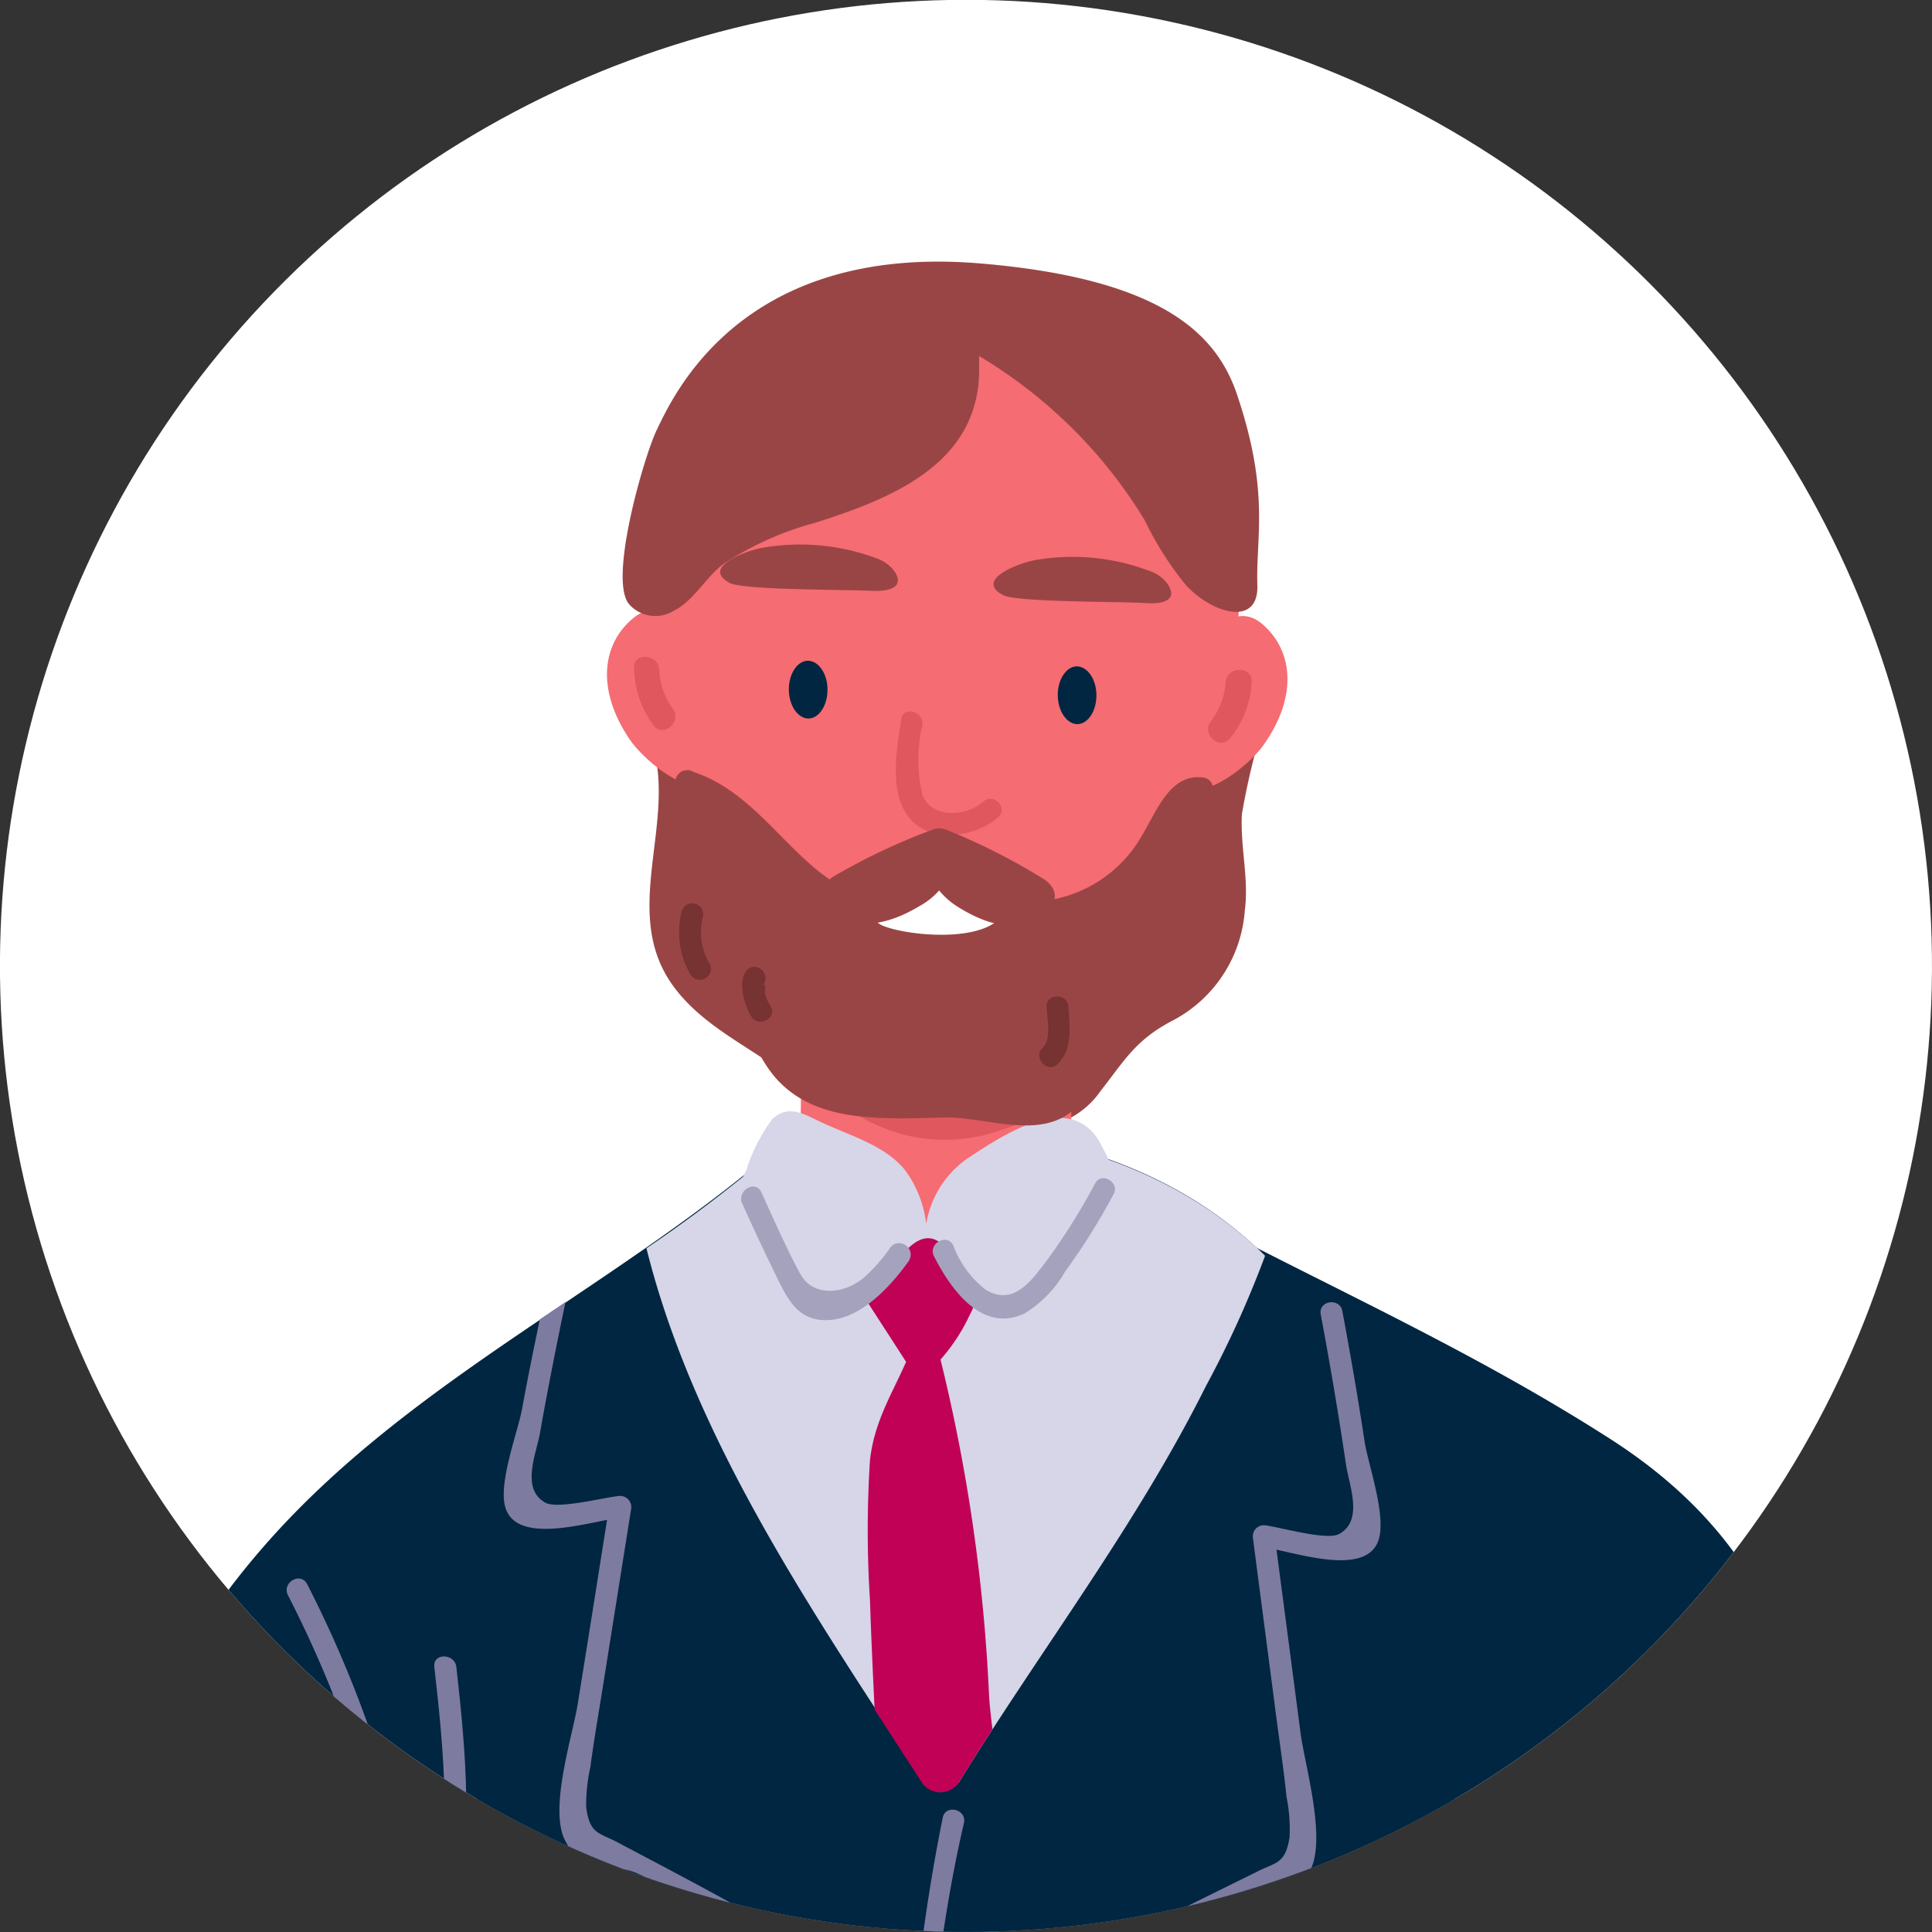 <svg id="Layer_9" data-name="Layer 9" xmlns="http://www.w3.org/2000/svg" xmlns:xlink="http://www.w3.org/1999/xlink" viewBox="0 0 100 100"><rect x="0" y="0" width="100" height="100" fill="#333333" stroke="none"/><defs><style>.cls-1{fill:none;}.cls-2{clip-path:url(#clip-path);}.cls-3{fill:#fff;}.cls-4{fill:#012641;}.cls-5{fill:#d7d5e8;}.cls-6{fill:#9a4545;}.cls-7{fill:#f56c72;}.cls-8{fill:#e0585e;}.cls-9{fill:#7e7ba0;}.cls-10{fill:#773232;}.cls-11{fill:#c00156;}.cls-12{fill:#a4a2bd;}</style><clipPath id="clip-path"><circle class="cls-1" cx="50" cy="50" r="50" transform="translate(-10.15 87.17) rotate(-76.72)"/></clipPath></defs><g class="cls-2"><circle class="cls-3" cx="50" cy="50" r="50" transform="translate(-10.15 87.17) rotate(-76.72)"/><path class="cls-4" d="M81.07,137.09c-1.82-17.74-4.19-35.44-7.3-53-1.31-7.42-3.2-14.58-9-19.76s-12.95-5.92-20.38-6.85a1.57,1.57,0,0,0-2.16.1C33.43,66,21.74,70.79,13.69,80c-7.82,8.94-8.33,16.92-7.2,28.24.07.71-1.91,22.24-1,31.58q.52,5.67,1.21,11.33c.38,3.18.22,7.53,1.94,10.34,3.2,5.22,16.87,3.5,21.81,3.2a184.08,184.08,0,0,0,26.05-3.31c6.83-1.4,14.39-3.49,20-7.8S81.74,143.65,81.07,137.09Z"/><path class="cls-4" d="M33.05,157.12c6.26,3.36,14.05,4.23,21,4.54a185.51,185.51,0,0,0,26.25-.85c4.93-.49,18.7-.95,21-6.61,1.26-3,.41-7.31.28-10.52-.15-3.79-.34-7.59-.59-11.38-.62-9.36-6-30.3-6-31C94.34,89.93,93.43,81,83.44,74.54,72.82,67.71,61.73,63.82,51.75,56.91c-.81-.55-.9,1.35-1.42,1.9-7.18,2.1-14.73,3.35-19.7,9.42s-5.74,12.32-5.87,19.85c-.29,17.83.16,35.68,1.17,53.48C26.3,148.15,26.76,153.74,33.05,157.12Z"/><path class="cls-5" d="M65.48,65c-.22-.22-.43-.43-.67-.64-5.86-5.2-13-5.92-20.37-6.85a1.61,1.61,0,0,0-2.17.1,73.71,73.71,0,0,1-8.81,7c2.49,10,8.77,19.05,14.25,27.52a1.15,1.15,0,0,0,2,0c4.21-6.81,9.13-13.22,12.71-20.39A53,53,0,0,0,65.48,65Z"/><path class="cls-6" d="M65.14,36.88a.59.59,0,0,0-1,.33v0a14.42,14.42,0,0,0-4.95,4.84c-1.07,1.77-1.56,3.9-3,5.4a9,9,0,0,1-6.4,2.33c-3.92,0-8.72-1-10.83-4.56-1.35-2.3-2.06-4.83-4-6.76a.3.3,0,0,0-.1-.07.57.57,0,0,0-1,.47c1,4-1.65,8.4.91,12.07,2.15,3.07,6.28,3.9,8.24,7.17a.5.5,0,0,0,.38.26.45.45,0,0,0,.26.08,58.89,58.89,0,0,0,6.51.12c1.57-.07,3.76,0,5.21-.68a4.41,4.41,0,0,0,1.58-1.39c1.3-1.66,1.84-2.69,3.83-3.71a7,7,0,0,0,3.65-5.64c.22-1.67-.24-3.29-.15-5a37.35,37.35,0,0,1,1-4.29l0,0A.57.57,0,0,0,65.14,36.88Z"/><path class="cls-7" d="M48.36,66h0a7,7,0,0,1-6.93-7.11l.22-16.08,14,.19-.22,16.08A7,7,0,0,1,48.36,66Z"/><path class="cls-8" d="M55.63,48.37A24.62,24.62,0,0,0,48.8,48a18,18,0,0,0-7.1,1.54l-.12,0-.08,6C44.17,58,47.13,59.66,51,58.74a17,17,0,0,0,4.55-2Z"/><path class="cls-7" d="M64.31,24.77a3.23,3.23,0,0,1-1.44-.84,60.22,60.22,0,0,0-5.19-5,2.56,2.56,0,0,1-.9-1.63,20.52,20.52,0,0,0-7.4-.63c-4.59.43-9.23,1.42-12.79,4.53a3.44,3.44,0,0,1-1.72.81A16.35,16.35,0,0,0,34,28.43c.4,6.89.35,12.5,3.13,17.23,1.73,2.93,5.25,8.44,11.88,8.63,4.14.11,6.45-2.46,8.85-5,4.6-5,6.39-13.72,6.33-20.22C64.14,27.57,64.24,26.15,64.31,24.77Z"/><path class="cls-5" d="M46.9,65a1.07,1.07,0,0,1,1.67.24l.14.28c.91,1.41.68,2.66,2.51,2.42s2.46-1.5,3.51-2.81,2-2.79,3-4.2a11.26,11.26,0,0,0-.8-1.8c-1.52-2.65-4.81-.51-6.64.69a5.15,5.15,0,0,0-2.35,3.53,5.8,5.8,0,0,0-1.07-2.75c-1-1.29-2.85-1.81-4.29-2.48-.94-.43-1.75-1-2.61-.19a8.81,8.81,0,0,0-1.33,2.61c-.14.29-.27.57-.41.85a18,18,0,0,0,3.11,5.38C43.55,69.17,45.37,66.81,46.9,65Z"/><path class="cls-7" d="M65.31,32.28c-2-1.65-3.89,2.33-4.57,3.59-.42.78.72,1.53,1.17.79-.14.23-.28.46-.43.69-.48.79-1.39,1.87-.87,2.84,1,1.91,4-.48,4.79-1.63C67.22,36,66.9,33.61,65.31,32.28Z"/><path class="cls-8" d="M63.44,35.32a3.68,3.68,0,0,1-.76,2c-.52.66.43,1.56,1,.89a5.08,5.08,0,0,0,1.11-2.94C64.8,34.44,63.49,34.49,63.44,35.32Z"/><path class="cls-7" d="M32.57,38.24c.77,1.17,3.67,3.64,4.74,1.76.55-1-.33-2.06-.8-2.86l-.4-.7c.43.75,1.59,0,1.19-.76-.65-1.28-2.47-5.31-4.48-3.72C31.2,33.25,30.81,35.61,32.57,38.24Z"/><path class="cls-4" d="M42.83,35.71c0,.83-.46,1.49-1,1.48s-1-.68-1-1.51.46-1.49,1-1.48S42.84,34.88,42.83,35.71Z"/><path class="cls-4" d="M56.75,36c0,.83-.46,1.49-1,1.48s-1-.68-1-1.51.46-1.49,1-1.48S56.76,35.18,56.75,36Z"/><path class="cls-8" d="M34.12,34.67a3.6,3.6,0,0,0,.7,2c.5.67-.47,1.55-1,.87a5.14,5.14,0,0,1-1-3C32.78,33.76,34.09,33.84,34.12,34.67Z"/><path class="cls-8" d="M50.89,41.5c-.87.76-2.68.89-3.15-.37a8,8,0,0,1,0-3.6c.11-.71-1-1-1.09-.31-.24,1.59-.72,4.09.63,5.34,1.16,1.09,3.26.71,4.36-.24C52.23,41.84,51.44,41,50.89,41.5Z"/><path class="cls-6" d="M64,20.34c-1.09-3.14-4-5.94-13.33-6.71-12.27-1-15.79,6.78-16.68,8.63-.65,1.35-2.5,7.7-1.44,9a1.81,1.81,0,0,0,2.33.35c1-.48,1.67-1.76,2.58-2.43a16.26,16.26,0,0,1,4.73-2.12c3.9-1.24,8.38-3,8.49-7.76,0-.15,0-.47,0-.87a25,25,0,0,1,8.56,8.48,17,17,0,0,0,2.13,3.36c1.35,1.49,3.8,2.21,3.71,0C65,27.75,65.74,25.44,64,20.34Z"/><path class="cls-6" d="M60.45,30.25a1.89,1.89,0,0,0-.75-.62A11.25,11.25,0,0,0,53.53,29c-.79.15-3.1,1-1.62,1.8.67.37,5.74.33,7.33.41C60.48,31.31,60.89,30.91,60.45,30.25Z"/><path class="cls-6" d="M46.3,29.58a1.88,1.88,0,0,0-.75-.61,11.25,11.25,0,0,0-6.17-.6c-.79.15-3.1,1-1.62,1.8.67.37,5.74.34,7.33.41C46.33,30.64,46.75,30.24,46.3,29.58Z"/><path class="cls-6" d="M62.76,40.66a.56.56,0,0,0-.39-.4c-1.77-.32-2.47,1.67-3.27,3a6.77,6.77,0,0,1-4.79,3.33A5.06,5.06,0,0,0,52.8,47c-.15-.08-.34-.12-.65-.25-2.34-1-5.23.56-7.65-.38-3.43-1.35-5-5.2-8.59-6.41a.62.62,0,0,0-.95.43c-.3,2.18-.58,4.43.24,6.52,1,2.48,2.83,4.42,3.8,6.93,1.71,4.41,5.88,4.1,10,4,1.79,0,4.06.84,5.75.12,2.06-.88,2.68-3.75,4.15-5.23a9,9,0,0,0,2.62-4.64C62.16,45.91,63.12,43,62.76,40.66Z"/><path class="cls-3" d="M52.12,46.18a.81.81,0,0,0-.59-.61,7.59,7.59,0,0,0-2,.14,6.91,6.91,0,0,1-.91,0,12.79,12.79,0,0,0-1.75-.16.78.78,0,0,0-.84.81c-.74.13-1.2,1.17-.37,1.54C47.15,48.54,52.62,49,52.12,46.18Z"/><path class="cls-6" d="M54.07,45.53a32.42,32.42,0,0,0-5.16-2.61,1,1,0,0,0-.58,0,32.9,32.9,0,0,0-5.23,2.47c-1,.68-.49,1.63.45,2.12,1.32.67,2.88.09,4.06-.62a3.77,3.77,0,0,0,1-.8,3.87,3.87,0,0,0,.94.83c1.16.74,2.71,1.36,4,.72C54.52,47.18,55.06,46.24,54.07,45.53Z"/><path class="cls-9" d="M15.9,82c-.33-.66-1.32-.1-1,.56a58.73,58.73,0,0,1,6.1,20c.08.71,1.22.74,1.13,0A60.09,60.09,0,0,0,15.9,82Z"/><path class="cls-10" d="M36.74,49.9a3.12,3.12,0,0,1-.35-2.46.57.57,0,0,0-1.09-.32,4.33,4.33,0,0,0,.45,3.34A.57.57,0,0,0,36.74,49.9Z"/><path class="cls-10" d="M39.88,52.06a1.84,1.84,0,0,1-.28-.64c0-.18.06-.6-.14-.4.51-.52-.28-1.34-.79-.81s-.16,1.81.22,2.41S40.26,52.69,39.88,52.06Z"/><path class="cls-10" d="M55.3,52.12c0-.72-1.17-.74-1.13,0s.27,1.66-.22,2.14.27,1.33.79.82C55.55,54.28,55.36,53.14,55.3,52.12Z"/><path class="cls-9" d="M23.62,86.28c-.08-.71-1.22-.74-1.14,0,.51,4.49.94,9-.13,13.41-.17.71.92,1,1.09.31C24.53,95.44,24.14,90.89,23.62,86.28Z"/><path class="cls-5" d="M52.15,65A4.89,4.89,0,0,0,48,63.62l-.21,0c-1.7.29-5.49.78-7.13-.93a.57.57,0,0,0-.81.79c1.58,1.65,3.2,3.25,4.88,4.79.7.64,1.86,2.15,2.89,2.19.86,0,1.65-1,2.14-1.56a11.57,11.57,0,0,0,2.58-3.34A.58.58,0,0,0,52.15,65Z"/><path class="cls-11" d="M51.19,87.69a89.45,89.45,0,0,0-2.51-17.32A9.45,9.45,0,0,0,50.22,68a1.71,1.71,0,0,0-.31-2.14c-.49-.63-1.12-1.95-2.07-1.75s-1.73,1.74-2.54,2.35a.53.53,0,0,0-.48.81l2.08,3.22c-.75,1.69-1.66,3.13-1.87,5.1a56.28,56.28,0,0,0,0,7.23c.06,1.89.15,3.78.24,5.67l2.4,3.7a1.15,1.15,0,0,0,2,0c.56-.9,1.12-1.79,1.7-2.68C51.29,88.87,51.22,88.25,51.19,87.69Z"/><path class="cls-12" d="M46.07,64.59a8.64,8.64,0,0,1-1.39,1.57c-1,.82-2.6,1-3.27-.24s-1.36-2.79-2-4.2c-.29-.67-1.28-.11-1,.56.6,1.33,1.22,2.65,1.88,4,.45.88.88,1.76,1.93,2,2,.4,3.81-1.6,4.81-3C47.46,64.57,46.48,64,46.07,64.59Z"/><path class="cls-12" d="M56.68,61.26a32.59,32.59,0,0,1-2.51,4c-.77,1-1.69,2.37-3.15,1.5a5.24,5.24,0,0,1-1.68-2.3c-.33-.65-1.32-.09-1,.56C49.21,66.72,50.8,69,53,68a6,6,0,0,0,2.12-2.17,34.16,34.16,0,0,0,2.51-4C58,61.21,57,60.62,56.68,61.26Z"/><path class="cls-9" d="M31.91,95.33c-.91-.47-1.4-.41-1.57-1.81a9.11,9.11,0,0,1,.22-2.07c.18-1.38.42-2.75.64-4.12l1.47-9.24a.58.58,0,0,0-.62-.66c-.76.07-3.18.7-3.82.35-1.29-.71-.47-2.54-.28-3.61.4-2.27.85-4.53,1.32-6.78l-1.33.9c-.32,1.55-.64,3.1-.92,4.65-.23,1.23-1.31,4-.82,5.21.63,1.59,3.51.85,5.22.52q-.75,4.76-1.51,9.49c-.27,1.71-1.56,5.59-.61,7.2a2,2,0,0,0,.73.79c.69.45,2.06.45,2.87.78a22.27,22.27,0,0,1,2.29,1.15,63.69,63.69,0,0,1,9.47,6.19c.58.45,1.31-.42.73-.87C41.13,100.08,36.63,97.84,31.91,95.33Z"/><path class="cls-9" d="M51.43,104.54c4.36-3.21,8.92-5.32,13.71-7.7.91-.45,1.4-.38,1.61-1.76A8.67,8.67,0,0,0,66.59,93c-.14-1.38-.35-2.75-.53-4.13-.4-3.09-.81-6.18-1.21-9.28a.57.57,0,0,1,.63-.64c.75.09,3.16.79,3.81.46,1.31-.68.54-2.53.38-3.6q-.58-3.9-1.31-7.78c-.13-.72,1-.88,1.12-.16.42,2.24.81,4.48,1.15,6.74.19,1.22,1.2,4,.68,5.22-.67,1.57-3.54.75-5.24.38q.63,4.77,1.25,9.52c.23,1.72,1.41,5.63.42,7.22a2.06,2.06,0,0,1-.75.77c-.7.43-2.07.4-2.89.7s-1.56.71-2.33,1.08a65.79,65.79,0,0,0-9.63,5.94C51.55,105.86,50.84,105,51.43,104.54Z"/><path class="cls-9" d="M49.89,94.37c.17-.71-.92-1-1.09-.31a96.85,96.85,0,0,0-1.86,16.12q-.55,9.6-.82,19.22-.25,9.33-.22,18.66c0,4.57-1,10.78,1.77,14.76.41.59,1.41,0,1-.56-1.75-2.53-1.53-5.59-1.57-8.52,0-2.64-.05-5.28-.05-7.92q0-8.77.25-17.54C47.61,117.15,47.37,105.27,49.89,94.37Z"/></g></svg>